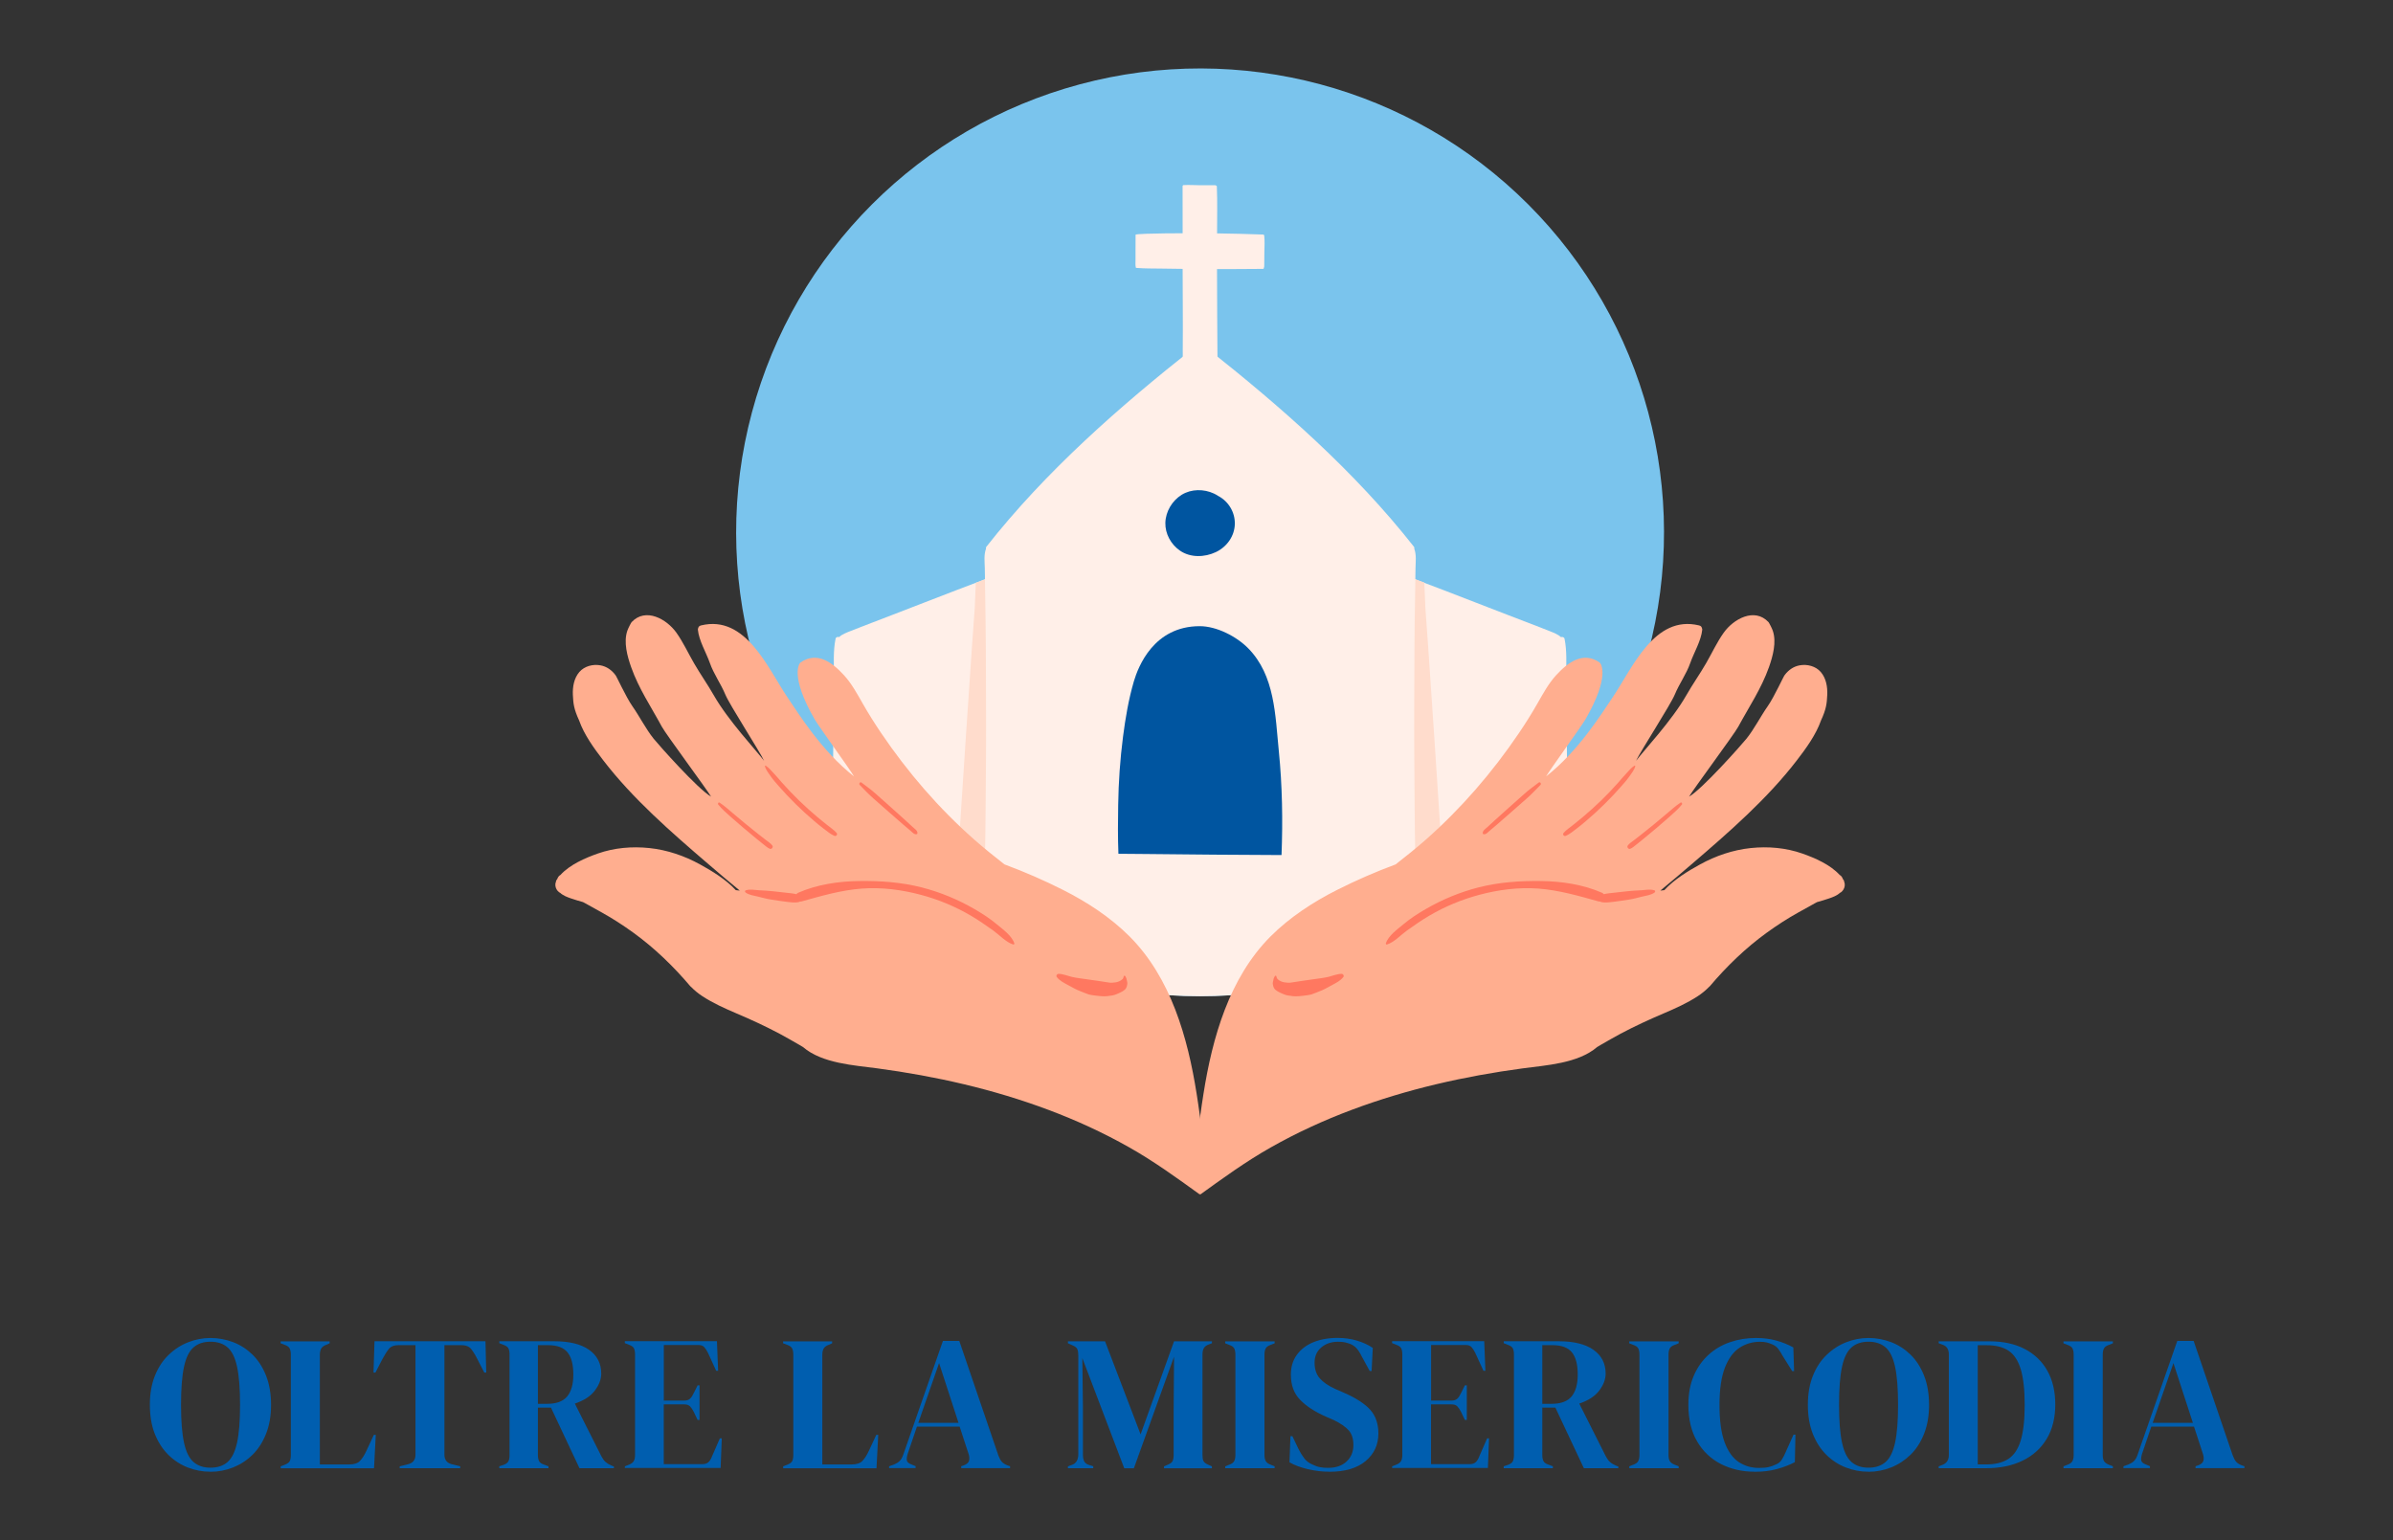 <svg xmlns="http://www.w3.org/2000/svg" id="Livello_1" viewBox="0 0 409.91 263.84"><rect x="0" y="0" width="409.91" height="263.84" fill="#333333" stroke="none"/><defs><style>      .st0 {        fill: #7ac4ed;      }      .st1 {        fill: #ff7860;      }      .st2 {        fill: #ffefe8;      }      .st3 {        fill: #ffae8f;      }      .st4 {        fill: #005eaf;      }      .st5 {        fill: #0055a0;      }      .st6 {        fill: #ffdccc;      }    </style></defs><g><circle class="st0" cx="205.57" cy="91.2" r="79.47" transform="translate(-4.28 172.07) rotate(-45)"></circle><g><path class="st2" d="M171.54,98.42c-.14-.1-.33-.13-.56-.04-4.87,1.85-9.74,3.69-14.59,5.59-2.38.94-4.78,1.83-7.16,2.76-1.19.47-2.39.91-3.58,1.39-.69.28-1.39.52-1.91,1.02-.24-.09-.56,0-.61.28-.43,2.09-.27,4.33-.29,6.45-.02,2.21-.05,4.41-.06,6.62-.03,4.51-.07,9.02-.12,13.52-.01,1.23-.02,2.46-.03,3.68,7.7,9.98,17.72,18.08,29.26,23.48.29-10.25.22-20.54.22-30.79,0-5.52.13-11.04.12-16.56,0-5.58.48-11.29-.02-16.85-.04-.43-.37-.61-.68-.57Z"></path><path class="st6" d="M167.15,99.83c-.06,1.44-.13,2.88-.18,4.32-.16,2.28-.34,4.55-.49,6.83-.35,5.17-.71,10.34-1.05,15.51-.68,10.24-1.34,20.48-1.98,30.73-.03.44-.06.88-.09,1.32,2.05,1.28,4.15,2.48,6.32,3.57.03-.84.06-1.68.09-2.5.2-5.15.15-10.31.22-15.46.15-10.31.2-20.61.3-30.92.05-4.83-.06-9.67-.2-14.51-.98.37-1.96.75-2.94,1.12Z"></path><path class="st2" d="M268.5,139.7c-.01-1.23-.02-2.46-.03-3.68-.04-4.51-.09-9.02-.12-13.52-.01-2.21-.04-4.41-.06-6.62-.01-2.13.14-4.36-.29-6.45-.06-.28-.38-.37-.61-.28-.52-.49-1.22-.74-1.91-1.02-1.19-.48-2.39-.93-3.58-1.39-2.38-.93-4.78-1.82-7.16-2.76-4.85-1.91-9.72-3.74-14.59-5.59-.22-.09-.41-.05-.56.04-.31-.04-.64.15-.68.57-.5,5.56-.02,11.27-.02,16.85,0,5.52.12,11.04.12,16.56,0,10.25-.07,20.54.22,30.79,11.54-5.41,21.56-13.5,29.26-23.48Z"></path><path class="st6" d="M247.68,157.2c-.64-10.24-1.3-20.48-1.98-30.73-.34-5.17-.7-10.34-1.05-15.51-.15-2.27-.33-4.55-.49-6.83-.05-1.44-.12-2.88-.18-4.32-.98-.37-1.96-.75-2.94-1.12-.13,4.83-.24,9.67-.2,14.51.1,10.31.15,20.61.3,30.92.07,5.15.02,10.31.22,15.46.03.82.06,1.66.09,2.5,2.17-1.1,4.27-2.29,6.32-3.57-.03-.44-.06-.88-.09-1.32Z"></path><path class="st2" d="M216.57,40.33s-.04-.07-.07-.08c-.03-.04-.07-.07-.13-.07-2.63-.1-5.26-.16-7.89-.2,0-.03,0-.06,0-.09,0-2.65.07-5.31-.04-7.95,0-.09-.07-.14-.14-.14-.03-.04-.07-.07-.14-.07-.9,0-1.81.01-2.71,0-.9-.01-1.81-.07-2.71-.02-.02,0-.03,0-.05.01-.06.02-.12.07-.12.16.01,2.69.01,5.39.01,8.08-1.04,0-2.07,0-3.11.02-1.56.02-4.95.08-4.95.23,0,.95-.01,1.9-.01,2.85,0,.48,0,.95,0,1.43,0,.44-.05.91.05,1.34.01.06.07.07.12.06.01,0,.03.01.04.01,1.4.11,2.81.09,4.21.11,1.22.02,2.43.03,3.65.05.01,4.6.06,9.2.02,13.8-.01,1.3,0,2.61.01,3.91,0,1.35-.05,2.72.04,4.06,0,.03.02.06.03.08-.03.03-.02.1.03.11.45.13.96.1,1.42.1.5,0,1,0,1.5,0s1-.01,1.5-.03c.25,0,.5-.01.75-.02.15,0,.62.04.62-.12.1-4.7.02-9.41,0-14.11-.01-2.58-.02-5.16-.03-7.75,1.02,0,2.05,0,3.07,0,1.6,0,3.21-.02,4.81-.03.11,0,.16-.1.15-.19.07-.13.06-.26.06-.44,0-.25.02-1.71.02-2.18.01-.97.09-1.97-.03-2.94Z"></path><path class="st2" d="M168.7,147.21c-.06,3.06-.13,6.11-.2,9.16-.04,1.64-.17,3.34-.19,5.02,11.12,5.91,23.79,9.27,37.26,9.27s26.15-3.36,37.26-9.27c-.02-1.68-.15-3.38-.19-5.02-.07-3.05-.15-6.11-.2-9.16-.12-6.01-.14-12.03-.18-18.05-.04-6.02.02-12.03.03-18.05,0-3.06.07-6.11.11-9.17.02-1.53.05-3.06.07-4.58.02-1.13.18-2.29-.21-3.36.03-.11.02-.24-.07-.35-10.18-12.94-22.71-23.93-35.59-34.11,0-.08-2.04-.08-2.04,0-12.88,10.18-25.41,21.17-35.59,34.11-.09.11-.1.24-.07.35-.4,1.07-.23,2.23-.21,3.36.02,1.53.05,3.06.07,4.58.04,3.05.1,6.11.11,9.17,0,6.02.07,12.03.03,18.05-.04,6.02-.07,12.03-.18,18.05Z"></path><path class="st5" d="M219.52,146.48c.23-5.92.13-11.87-.46-17.76-.62-6.21-.66-13-5.25-17.66-2.01-2.04-5.41-3.79-8.3-3.79-7.89,0-10.55,6.96-11.29,9.47-.9,3.08-1.44,6.28-1.85,9.45-.5,3.87-.77,7.78-.83,11.68-.05,2.79-.07,5.59.04,8.39,1.59.01,3.17.02,4.76.04,7.73.08,15.45.16,23.18.18Z"></path><path class="st5" d="M208.63,84.94c-.22-.15-.45-.28-.69-.39-1.74-.81-3.87-.8-5.52.21-1.63,1.01-2.75,2.87-2.8,4.8-.05,1.88.96,3.7,2.49,4.76,1.8,1.25,4.24,1.17,6.16.26,1.87-.88,3.21-2.73,3.25-4.83.04-2.02-1.1-3.89-2.89-4.81Z"></path></g><g><path class="st3" d="M315.89,151.08c0-.09,0-.19-.06-.28-.04-.07-.1-.13-.15-.2-.11-.32-.29-.58-.55-.71-1.62-1.78-4.29-2.93-6.4-3.67-2.82-.99-5.86-1.25-8.83-.94-3.06.32-6.01,1.33-8.7,2.81-2.02,1.11-4.43,2.57-6.11,4.4-.23.03-.45.05-.68.08,1.86-1.53,3.7-3.1,5.53-4.67,6.28-5.39,12.78-11.05,17.84-17.63,1.63-2.11,3.3-4.43,4.15-6.85.91-1.97,1-2.9,1.07-4.38.06-1.37-.19-2.85-1.11-3.92-.88-1.01-2.33-1.38-3.62-1.14-1.06.19-1.93.82-2.55,1.65-.11.01-1.79,3.74-2.91,5.34-1.19,1.69-2.35,3.97-3.65,5.58-.89,1.1-7.57,8.63-9.83,9.92.73-1.27,7.74-10.69,8.43-11.98,1.88-3.48,3.93-6.47,5.26-10.21.66-1.87,1.32-4.28.65-6.23-.14-.41-.62-1.35-.74-1.48-2.41-2.55-6.01-.51-7.66,1.81-1.17,1.64-2.02,3.51-3.03,5.25-1.08,1.87-2.33,3.63-3.4,5.51-2.49,4.36-7.25,9.4-8.6,11.2.85-1.78,5.88-9.53,6.64-11.35.78-1.88,1.99-3.51,2.66-5.43.63-1.79,1.87-3.81,2.05-5.72-.07-.4-.16-.61-.55-.7-7.68-1.87-11.43,7.35-14.82,12.35-1.9,2.8-5.81,9.14-11.38,13.52.78-1.35,5.99-8.47,6.77-9.83,4.24-7.38,2.62-9.53,2.39-9.69-2.79-1.93-5.37-.09-7.46,2.2-1.31,1.44-2.24,3.17-3.2,4.85-.98,1.72-2.04,3.4-3.15,5.04-4.54,6.71-9.85,12.87-15.93,18.24-1.68,1.48-3.43,2.88-5.19,4.26-3.43,1.27-6.8,2.74-10.03,4.37-4.14,2.09-8.12,4.69-11.41,7.98-7.06,7.08-9.96,17.32-11.48,26.95-.78,4.96-1.49,10.25-1.01,15.32.11.67.45,2.01.46,1.96,0-.01.01-.03.02-.04,3.93-2.84,7.84-5.67,12.07-8.06,4.45-2.52,9.1-4.65,13.88-6.44,9.45-3.54,19.3-5.76,29.29-7.1,3.93-.53,9.44-.83,12.72-3.65.18-.12.37-.23.55-.33,1.15-.65,2.29-1.33,3.46-1.95,2.4-1.27,4.88-2.42,7.38-3.48,1.99-.85,4.05-1.77,5.86-2.96.66-.43,1.34-.98,1.95-1.61.03-.02.06-.04.09-.07,2.87-3.4,6.14-6.56,9.74-9.17,1.74-1.26,3.54-2.43,5.41-3.47.96-.54,1.92-1.07,2.88-1.6.12-.06.24-.13.36-.19.68-.19,1.36-.39,2.03-.62.65-.22,1.37-.49,1.89-.97.06-.04.12-.06.18-.1.35-.27.57-.65.63-1.09.03-.23,0-.46-.07-.67Z"></path><path class="st1" d="M283.34,152.51c-.68-.22-1.49-.04-2.19,0-.8.05-1.61.07-2.41.17-.77.1-1.54.16-2.31.26-.56.07-1.16.1-1.71.25-.07-.09-.15-.18-.28-.24-3.25-1.43-6.96-1.98-10.49-2.02-3.62-.05-7.2.2-10.72,1.1-3.16.81-6.22,2.08-9.04,3.72-1.31.76-2.6,1.59-3.77,2.57-1.04.87-2.6,1.96-3.03,3.29-.04.11.08.23.19.19,1.23-.37,2.38-1.65,3.42-2.39,1.25-.89,2.51-1.77,3.84-2.55,2.67-1.57,5.54-2.76,8.53-3.56,3.26-.87,6.74-1.33,10.12-1.08,3.57.27,6.91,1.25,10.33,2.2.1.03.2.03.3.02.04.02.06.06.11.07.74.2,1.55.04,2.31-.04.81-.09,1.61-.23,2.42-.35.77-.11,1.52-.32,2.28-.51.7-.17,1.59-.27,2.18-.71.15-.11.14-.34-.05-.4Z"></path><path class="st1" d="M229.82,166.83c-.76,0-1.5.33-2.24.51-.76.18-1.49.26-2.26.37-.82.11-4.09.58-4.34.64-.46,0-1.46.03-2.15-.63-.11-.13-.17-.33-.2-.48-.03-.12-.18-.12-.24-.03-.09.14-.17.28-.22.44-.02.08-.1.48-.13.6-.03.13-.03.26,0,.39.02.22.09.45.2.64.26.42.79.65,1.21.85.5.23.97.42,1.52.45.33.08.64.08,1.01.1.47.01,2.21-.18,2.65-.32.43-.14.85-.33,1.28-.49.77-.28,1.54-.71,2.26-1.11.7-.38,1.46-.75,1.95-1.4.16-.22-.06-.53-.3-.53Z"></path><path class="st1" d="M287.85,137.51c-.79.52-1.51,1.17-2.23,1.78-.75.64-1.51,1.28-2.27,1.9-.74.61-1.49,1.21-2.24,1.8-.4.31-.8.62-1.2.93-.37.29-.81.55-1.09.94-.18.26.13.66.42.55.4-.15.73-.47,1.07-.73.4-.31.79-.63,1.18-.95.76-.62,1.52-1.25,2.27-1.89.73-.62,1.45-1.25,2.17-1.88.75-.66,1.54-1.35,2.17-2.13.13-.17-.04-.46-.25-.32Z"></path><path class="st1" d="M279.96,131.18c-.54.33-.93.86-1.37,1.31-.49.5-.92,1.04-1.38,1.56-.95,1.07-1.93,2.1-2.96,3.1-1,.97-2.04,1.9-3.1,2.8-.53.45-1.08.88-1.62,1.32-.56.46-1.2.86-1.68,1.4-.26.29.06.66.39.51.66-.29,1.24-.79,1.81-1.22.56-.42,1.1-.86,1.63-1.32,1.09-.92,2.15-1.89,3.16-2.89,1.02-1,2-2.04,2.94-3.12.43-.5.88-.99,1.26-1.53.39-.56.88-1.15,1.07-1.81.03-.09-.08-.17-.16-.12Z"></path><path class="st1" d="M263.57,134.06c-.86.65-1.73,1.28-2.53,2-.85.76-1.71,1.52-2.56,2.28-.83.74-1.66,1.48-2.48,2.23-.4.36-.8.73-1.19,1.1-.3.28-.87.62-.82,1.08,0,.07.04.13.11.15.42.1.72-.28,1.01-.53.41-.35.83-.7,1.24-1.05.87-.75,1.73-1.5,2.59-2.26.83-.73,1.67-1.47,2.5-2.2.86-.76,1.65-1.57,2.44-2.4.19-.2-.07-.58-.31-.4Z"></path></g><g><path class="st3" d="M95.24,151.08c0-.09,0-.19.06-.28.04-.07.1-.13.15-.2.11-.32.29-.58.55-.71,1.62-1.78,4.29-2.93,6.4-3.67,2.82-.99,5.86-1.25,8.83-.94,3.06.32,6.01,1.33,8.7,2.81,2.02,1.11,4.43,2.57,6.11,4.4.23.03.45.05.68.08-1.86-1.53-3.7-3.1-5.53-4.67-6.28-5.39-12.78-11.05-17.84-17.63-1.63-2.11-3.3-4.43-4.15-6.85-.91-1.97-1-2.9-1.07-4.38-.06-1.37.19-2.85,1.11-3.92.88-1.01,2.33-1.38,3.62-1.14,1.06.19,1.93.82,2.55,1.65.11.01,1.79,3.74,2.91,5.34,1.19,1.69,2.35,3.97,3.65,5.58.89,1.1,7.57,8.63,9.83,9.92-.73-1.27-7.74-10.69-8.43-11.98-1.88-3.48-3.93-6.47-5.26-10.21-.66-1.87-1.32-4.28-.65-6.23.14-.41.62-1.35.74-1.48,2.41-2.55,6.01-.51,7.66,1.81,1.17,1.64,2.02,3.51,3.03,5.25,1.08,1.87,2.33,3.63,3.4,5.51,2.49,4.36,7.25,9.4,8.6,11.2-.85-1.78-5.88-9.53-6.64-11.35-.78-1.88-1.99-3.51-2.66-5.43-.63-1.79-1.87-3.81-2.05-5.72.07-.4.16-.61.55-.7,7.68-1.87,11.43,7.35,14.82,12.35,1.9,2.8,5.81,9.14,11.38,13.52-.78-1.35-5.99-8.47-6.77-9.83-4.24-7.38-2.62-9.53-2.39-9.69,2.79-1.93,5.37-.09,7.46,2.2,1.31,1.44,2.24,3.17,3.2,4.85.98,1.72,2.04,3.4,3.15,5.04,4.54,6.71,9.85,12.87,15.93,18.24,1.68,1.48,3.43,2.88,5.19,4.26,3.43,1.27,6.8,2.74,10.03,4.37,4.14,2.09,8.12,4.69,11.41,7.98,7.06,7.08,9.96,17.32,11.48,26.95.78,4.96,1.49,10.25,1.01,15.32-.11.67-.45,2.01-.46,1.96,0-.01-.01-.03-.02-.04-3.93-2.84-7.84-5.67-12.07-8.06-4.45-2.52-9.1-4.65-13.88-6.44-9.45-3.54-19.3-5.76-29.29-7.1-3.93-.53-9.44-.83-12.72-3.65-.18-.12-.37-.23-.55-.33-1.15-.65-2.29-1.33-3.46-1.95-2.4-1.27-4.88-2.42-7.38-3.48-1.99-.85-4.05-1.77-5.86-2.96-.66-.43-1.34-.98-1.95-1.61-.03-.02-.06-.04-.09-.07-2.87-3.4-6.14-6.56-9.74-9.17-1.74-1.26-3.54-2.43-5.41-3.47-.96-.54-1.92-1.07-2.88-1.6-.12-.06-.24-.13-.36-.19-.68-.19-1.36-.39-2.03-.62-.65-.22-1.37-.49-1.89-.97-.06-.04-.12-.06-.18-.1-.35-.27-.57-.65-.63-1.09-.03-.23,0-.46.07-.67Z"></path><path class="st1" d="M127.8,152.51c.68-.22,1.49-.04,2.19,0,.8.05,1.61.07,2.41.17.77.1,1.54.16,2.31.26.56.07,1.16.1,1.71.25.07-.09.15-.18.28-.24,3.25-1.43,6.96-1.98,10.49-2.02,3.62-.05,7.2.2,10.72,1.1,3.16.81,6.22,2.08,9.04,3.72,1.31.76,2.6,1.59,3.77,2.57,1.04.87,2.6,1.96,3.03,3.29.04.11-.08.23-.19.19-1.23-.37-2.38-1.65-3.42-2.39-1.25-.89-2.51-1.77-3.84-2.55-2.67-1.57-5.54-2.76-8.53-3.56-3.26-.87-6.74-1.33-10.12-1.08-3.57.27-6.91,1.25-10.33,2.2-.1.03-.2.03-.3.02-.04.02-.06.06-.11.07-.74.2-1.55.04-2.31-.04-.81-.09-1.61-.23-2.42-.35-.77-.11-1.52-.32-2.28-.51-.7-.17-1.59-.27-2.18-.71-.15-.11-.14-.34.05-.4Z"></path><path class="st1" d="M181.31,166.83c.76,0,1.5.33,2.24.51.76.18,1.49.26,2.26.37.82.11,4.09.58,4.34.64.46,0,1.46.03,2.15-.63.11-.13.17-.33.2-.48.03-.12.18-.12.24-.03.09.14.17.28.22.44.02.08.1.48.13.6.03.13.03.26,0,.39-.02.22-.09.45-.2.64-.26.42-.79.65-1.21.85-.5.23-.97.42-1.52.45-.33.08-.64.08-1.01.1-.47.01-2.21-.18-2.65-.32-.43-.14-.85-.33-1.28-.49-.77-.28-1.54-.71-2.26-1.11-.7-.38-1.46-.75-1.95-1.4-.16-.22.06-.53.3-.53Z"></path><path class="st1" d="M123.28,137.51c.79.52,1.51,1.17,2.23,1.78.75.64,1.51,1.28,2.27,1.9.74.61,1.49,1.21,2.24,1.8.4.31.8.62,1.2.93.37.29.81.55,1.09.94.18.26-.13.66-.42.55-.4-.15-.73-.47-1.07-.73-.4-.31-.79-.63-1.18-.95-.76-.62-1.52-1.25-2.27-1.89-.73-.62-1.45-1.25-2.17-1.88-.75-.66-1.54-1.35-2.17-2.13-.13-.17.04-.46.25-.32Z"></path><path class="st1" d="M131.18,131.18c.54.33.93.86,1.37,1.31.49.5.92,1.04,1.38,1.56.95,1.07,1.93,2.1,2.96,3.1,1,.97,2.04,1.9,3.1,2.8.53.45,1.08.88,1.62,1.32.56.46,1.2.86,1.68,1.4.26.29-.06.66-.39.51-.66-.29-1.24-.79-1.81-1.22-.56-.42-1.1-.86-1.63-1.32-1.09-.92-2.15-1.89-3.16-2.89-1.02-1-2-2.04-2.94-3.12-.43-.5-.88-.99-1.26-1.53-.39-.56-.88-1.15-1.07-1.81-.03-.09.08-.17.16-.12Z"></path><path class="st1" d="M147.57,134.06c.86.65,1.73,1.28,2.53,2,.85.76,1.71,1.52,2.56,2.28.83.74,1.66,1.48,2.48,2.23.4.36.8.73,1.19,1.1.3.28.87.62.82,1.08,0,.07-.04.13-.11.15-.42.1-.72-.28-1.01-.53-.41-.35-.83-.7-1.24-1.05-.87-.75-1.73-1.5-2.59-2.26-.83-.73-1.67-1.47-2.5-2.2-.86-.76-1.65-1.57-2.44-2.4-.19-.2.07-.58.31-.4Z"></path></g></g><g><path class="st4" d="M36.05,252.12c-1.34,0-2.63-.24-3.87-.72-1.24-.48-2.35-1.2-3.33-2.16-.98-.96-1.75-2.15-2.32-3.57-.57-1.43-.86-3.1-.86-5.01s.29-3.55.86-4.97c.57-1.43,1.35-2.62,2.34-3.57.99-.96,2.1-1.68,3.34-2.17,1.24-.49,2.52-.74,3.84-.74s2.63.24,3.87.71c1.24.47,2.35,1.19,3.33,2.14.98.96,1.75,2.15,2.32,3.59.57,1.44.86,3.11.86,5.02s-.29,3.52-.86,4.96c-.57,1.44-1.35,2.64-2.32,3.59-.98.96-2.09,1.68-3.33,2.17-1.24.49-2.53.74-3.87.74ZM36.05,251.43c1.21,0,2.19-.32,2.93-.97s1.29-1.76,1.63-3.33c.34-1.57.51-3.73.51-6.47s-.17-4.94-.51-6.51c-.34-1.57-.88-2.68-1.63-3.33s-1.72-.97-2.93-.97-2.15.32-2.9.97-1.29,1.76-1.63,3.33c-.34,1.57-.51,3.74-.51,6.51s.17,4.9.51,6.47c.34,1.57.88,2.68,1.63,3.33s1.71.97,2.9.97Z"></path><path class="st4" d="M48.08,251.52v-.33l.69-.26c.46-.18.75-.39.87-.64.12-.25.18-.6.18-1.04v-17.2c0-.44-.07-.79-.2-1.05-.13-.26-.42-.47-.86-.62l-.69-.26v-.33h8.4v.33l-.59.26c-.42.15-.7.37-.86.64-.15.28-.23.63-.23,1.07v18.78h5.07c.81,0,1.41-.2,1.79-.59s.75-.97,1.1-1.71l1.29-2.77h.33l-.3,5.73h-16.01Z"></path><path class="st4" d="M68.47,251.52v-.33l1.35-.33c.9-.2,1.35-.75,1.35-1.65v-18.78h-2.8c-.81,0-1.4.21-1.75.64-.35.43-.72,1.02-1.12,1.76l-1.19,2.31h-.33l.17-5.37h19.01l.13,5.37h-.33l-1.19-2.31c-.37-.75-.74-1.33-1.09-1.76-.35-.43-.93-.64-1.75-.64h-2.8v18.78c0,.9.45,1.45,1.35,1.65l1.35.33v.33h-10.38Z"></path><path class="st4" d="M85.53,251.52v-.33l.69-.23c.44-.15.72-.36.86-.61.13-.25.2-.61.2-1.07v-17.23c0-.44-.06-.79-.18-1.04-.12-.25-.39-.46-.81-.61l-.76-.3v-.33h9.42c2.59,0,4.58.49,5.96,1.47,1.38.98,2.08,2.33,2.08,4.07,0,.97-.36,1.93-1.09,2.9-.72.97-1.87,1.71-3.43,2.24l4.58,9.09c.2.37.42.68.68.91s.59.43,1,.61l.43.16v.3h-5.9l-4.88-10.38h-2.24v8.14c0,.42.07.76.2,1.02s.41.46.82.59l.79.3v.33h-8.43ZM92.15,240.49h1.58c1.58,0,2.72-.42,3.43-1.27.7-.84,1.05-2.1,1.05-3.77s-.33-2.95-.99-3.77c-.66-.82-1.77-1.24-3.33-1.24h-1.75v10.05Z"></path><path class="st4" d="M107.04,251.52v-.33l.76-.3c.37-.15.63-.36.77-.61.14-.25.21-.6.21-1.04v-17.2c0-.44-.06-.79-.18-1.04-.12-.25-.39-.46-.81-.61l-.76-.3v-.33h15.78l.2,5.07h-.33l-1.42-3.1c-.2-.4-.41-.71-.63-.96-.22-.24-.55-.36-.99-.36h-5.93v9.52h3.52c.44,0,.77-.12,1-.35s.43-.54.61-.94l.66-1.32h.33v5.93h-.33l-.66-1.38c-.2-.39-.41-.71-.63-.94-.22-.23-.55-.35-.99-.35h-3.52v10.24h6.65c.44,0,.78-.12,1.02-.35.24-.23.44-.55.59-.97l1.35-3.1h.33l-.2,5.07h-16.44Z"></path><path class="st4" d="M134.15,251.52v-.33l.69-.26c.46-.18.75-.39.87-.64.12-.25.18-.6.18-1.04v-17.2c0-.44-.07-.79-.2-1.05-.13-.26-.42-.47-.86-.62l-.69-.26v-.33h8.4v.33l-.59.26c-.42.15-.7.37-.86.64-.15.28-.23.63-.23,1.07v18.78h5.07c.81,0,1.41-.2,1.79-.59s.75-.97,1.1-1.71l1.29-2.77h.33l-.3,5.73h-16.01Z"></path><path class="st4" d="M152.3,251.52v-.33l.82-.3c.44-.18.78-.39,1.02-.64.24-.25.44-.61.59-1.07l6.79-19.47h2.8l6.69,19.6c.18.48.37.85.59,1.1.22.25.56.47,1.02.64l.4.13v.33h-8.37v-.33l.49-.17c.46-.18.74-.42.84-.74.1-.32.08-.7-.05-1.14l-1.55-4.74h-7.31l-1.58,4.64c-.15.48-.2.87-.15,1.15.05.29.31.52.77.69l.73.3v.33h-4.55ZM157.31,243.75h6.88l-3.33-10.24-3.56,10.24Z"></path><path class="st4" d="M182.93,251.52v-.33l.66-.23c.75-.24,1.12-.87,1.12-1.88v-16.87c0-.44-.05-.79-.15-1.05-.1-.26-.36-.48-.77-.66l-.86-.39v-.33h6.36l6.09,15.94,5.73-15.94h6.49v.33l-.53.2c-.42.15-.7.37-.86.64-.15.27-.23.63-.23,1.07v17.23c0,.44.05.78.16,1.02.11.24.37.45.79.63l.66.3v.33h-8.2v-.33l.69-.3c.42-.18.68-.38.79-.63.11-.24.17-.58.17-1.02v-7.41l.07-9.42-6.88,19.11h-1.65l-7.18-18.88.1,8.2v8.3c0,.48.07.87.21,1.17.14.3.42.51.84.64l.72.23v.33h-4.35Z"></path><path class="st4" d="M209.88,251.52v-.33l.66-.26c.44-.15.73-.36.87-.63.14-.26.21-.61.21-1.05v-17.2c0-.44-.07-.79-.2-1.05-.13-.26-.43-.47-.89-.62l-.66-.26v-.33h8.47v.33l-.66.26c-.44.15-.73.36-.87.62-.14.26-.21.62-.21,1.05v17.2c0,.44.07.79.21,1.04.14.25.43.47.87.64l.66.26v.33h-8.47Z"></path><path class="st4" d="M227.7,252.12c-1.21,0-2.44-.15-3.69-.44-1.25-.3-2.29-.69-3.13-1.17l.17-4.48h.33l1.02,2.14c.31.62.64,1.16.99,1.63.35.47.83.84,1.45,1.1.44.22.86.37,1.27.44.41.08.86.12,1.37.12,1.34,0,2.4-.36,3.18-1.09s1.17-1.66,1.17-2.8c0-1.08-.26-1.92-.79-2.52-.53-.6-1.37-1.19-2.54-1.76l-1.35-.59c-1.89-.83-3.37-1.79-4.43-2.88-1.07-1.09-1.6-2.53-1.6-4.33,0-1.3.33-2.42,1-3.36.67-.94,1.6-1.67,2.8-2.17,1.2-.5,2.6-.76,4.2-.76,1.16,0,2.27.15,3.31.46,1.04.31,1.95.73,2.72,1.25l-.2,3.95h-.33l-1.35-2.47c-.37-.77-.75-1.31-1.12-1.63-.37-.32-.8-.54-1.28-.67-.29-.09-.55-.15-.79-.18-.24-.03-.55-.05-.92-.05-1.12,0-2.06.32-2.83.97-.77.65-1.15,1.52-1.15,2.62s.3,2.01.89,2.68,1.46,1.27,2.6,1.79l1.51.66c2.11.92,3.62,1.91,4.55,2.95.92,1.04,1.38,2.39,1.38,4.04,0,1.93-.73,3.51-2.19,4.73-1.46,1.22-3.53,1.83-6.21,1.83Z"></path><path class="st4" d="M238.47,251.52v-.33l.76-.3c.37-.15.63-.36.77-.61.14-.25.21-.6.21-1.04v-17.2c0-.44-.06-.79-.18-1.04-.12-.25-.39-.46-.81-.61l-.76-.3v-.33h15.78l.2,5.07h-.33l-1.42-3.1c-.2-.4-.41-.71-.63-.96-.22-.24-.55-.36-.99-.36h-5.93v9.52h3.52c.44,0,.77-.12,1-.35.23-.23.43-.54.61-.94l.66-1.32h.33v5.93h-.33l-.66-1.38c-.2-.39-.41-.71-.63-.94-.22-.23-.55-.35-.99-.35h-3.52v10.24h6.65c.44,0,.78-.12,1.02-.35.24-.23.44-.55.59-.97l1.35-3.1h.33l-.2,5.07h-16.44Z"></path><path class="st4" d="M257.58,251.52v-.33l.69-.23c.44-.15.73-.36.86-.61.13-.25.2-.61.2-1.07v-17.23c0-.44-.06-.79-.18-1.04-.12-.25-.39-.46-.81-.61l-.76-.3v-.33h9.42c2.59,0,4.58.49,5.96,1.47,1.38.98,2.08,2.33,2.08,4.07,0,.97-.36,1.93-1.09,2.9-.73.97-1.87,1.71-3.43,2.24l4.58,9.09c.2.37.42.68.68.91.25.23.59.43,1,.61l.43.16v.3h-5.9l-4.88-10.38h-2.24v8.14c0,.42.07.76.2,1.02.13.26.41.46.82.59l.79.3v.33h-8.43ZM264.2,240.49h1.58c1.58,0,2.72-.42,3.43-1.27.7-.84,1.05-2.1,1.05-3.77s-.33-2.95-.99-3.77c-.66-.82-1.77-1.24-3.33-1.24h-1.75v10.05Z"></path><path class="st4" d="M279.09,251.52v-.33l.66-.26c.44-.15.73-.36.87-.63.14-.26.21-.61.21-1.05v-17.2c0-.44-.07-.79-.2-1.05-.13-.26-.43-.47-.89-.62l-.66-.26v-.33h8.47v.33l-.66.26c-.44.15-.73.36-.87.62-.14.26-.21.62-.21,1.05v17.2c0,.44.07.79.21,1.04.14.25.43.47.87.64l.66.26v.33h-8.47Z"></path><path class="st4" d="M300.6,252.12c-2.13,0-4.06-.43-5.78-1.3-1.72-.87-3.09-2.16-4.1-3.87s-1.51-3.81-1.51-6.29c0-1.89.31-3.55.92-4.97.61-1.43,1.46-2.62,2.52-3.59,1.06-.97,2.29-1.69,3.69-2.17,1.39-.48,2.87-.72,4.43-.72,1.25,0,2.41.14,3.46.43s2.04.68,2.96,1.19l.13,4.05h-.33l-1.65-2.64c-.22-.42-.46-.79-.72-1.14s-.59-.6-.99-.77c-.33-.15-.65-.27-.97-.35s-.72-.12-1.2-.12c-1.27,0-2.43.34-3.48,1.02-1.04.68-1.88,1.81-2.5,3.38-.62,1.57-.94,3.72-.94,6.44s.3,4.84.89,6.41c.59,1.57,1.4,2.69,2.42,3.36s2.17,1,3.44,1c.7,0,1.26-.05,1.68-.15s.83-.25,1.25-.45c.42-.17.74-.43.96-.77s.42-.71.59-1.1l1.45-3.23h.33l-.1,4.71c-.92.48-1.96.88-3.1,1.19-1.14.31-2.39.46-3.75.46Z"></path><path class="st4" d="M320.06,252.12c-1.34,0-2.63-.24-3.87-.72-1.24-.48-2.35-1.2-3.33-2.16-.98-.96-1.75-2.15-2.32-3.57-.57-1.43-.86-3.1-.86-5.01s.29-3.55.86-4.97c.57-1.43,1.35-2.62,2.34-3.57.99-.96,2.1-1.68,3.34-2.17s2.52-.74,3.84-.74,2.63.24,3.87.71c1.24.47,2.35,1.19,3.33,2.14s1.75,2.15,2.32,3.59.86,3.11.86,5.02-.29,3.52-.86,4.96c-.57,1.44-1.34,2.64-2.32,3.59s-2.09,1.68-3.33,2.17c-1.24.49-2.53.74-3.87.74ZM320.06,251.43c1.21,0,2.18-.32,2.93-.97.75-.65,1.29-1.76,1.63-3.33.34-1.57.51-3.73.51-6.47s-.17-4.94-.51-6.51c-.34-1.57-.88-2.68-1.63-3.33-.75-.65-1.72-.97-2.93-.97s-2.15.32-2.9.97c-.75.65-1.29,1.76-1.63,3.33-.34,1.57-.51,3.74-.51,6.51s.17,4.9.51,6.47c.34,1.57.88,2.68,1.63,3.33.75.65,1.71.97,2.9.97Z"></path><path class="st4" d="M332.09,251.52v-.33l.69-.26c.7-.29,1.05-.85,1.05-1.68v-17.2c0-.88-.35-1.44-1.05-1.68l-.69-.26v-.33h8.7c2.33,0,4.33.43,6.01,1.3s2.98,2.11,3.89,3.72c.91,1.61,1.37,3.55,1.37,5.81s-.49,4.27-1.48,5.9-2.37,2.87-4.13,3.72-3.85,1.29-6.24,1.29h-8.1ZM338.78,250.87h1.42c1.58,0,2.85-.31,3.82-.94.97-.63,1.67-1.68,2.12-3.16s.68-3.52.68-6.11-.23-4.63-.68-6.11c-.45-1.48-1.15-2.54-2.09-3.16-.95-.63-2.19-.94-3.72-.94h-1.55v20.42Z"></path><path class="st4" d="M353.47,251.52v-.33l.66-.26c.44-.15.73-.36.87-.63.14-.26.21-.61.21-1.05v-17.2c0-.44-.07-.79-.2-1.05-.13-.26-.43-.47-.89-.62l-.66-.26v-.33h8.47v.33l-.66.26c-.44.15-.73.36-.87.62-.14.26-.21.62-.21,1.05v17.2c0,.44.07.79.21,1.04.14.25.43.47.87.64l.66.26v.33h-8.47Z"></path><path class="st4" d="M363.74,251.52v-.33l.82-.3c.44-.18.78-.39,1.02-.64.24-.25.44-.61.59-1.07l6.79-19.47h2.8l6.69,19.6c.18.48.37.85.59,1.1.22.25.56.47,1.02.64l.4.13v.33h-8.37v-.33l.49-.17c.46-.18.74-.42.84-.74s.08-.7-.05-1.14l-1.55-4.74h-7.31l-1.58,4.64c-.15.48-.2.87-.15,1.15s.31.52.77.69l.72.3v.33h-4.55ZM368.75,243.75h6.88l-3.33-10.24-3.56,10.24Z"></path></g></svg>